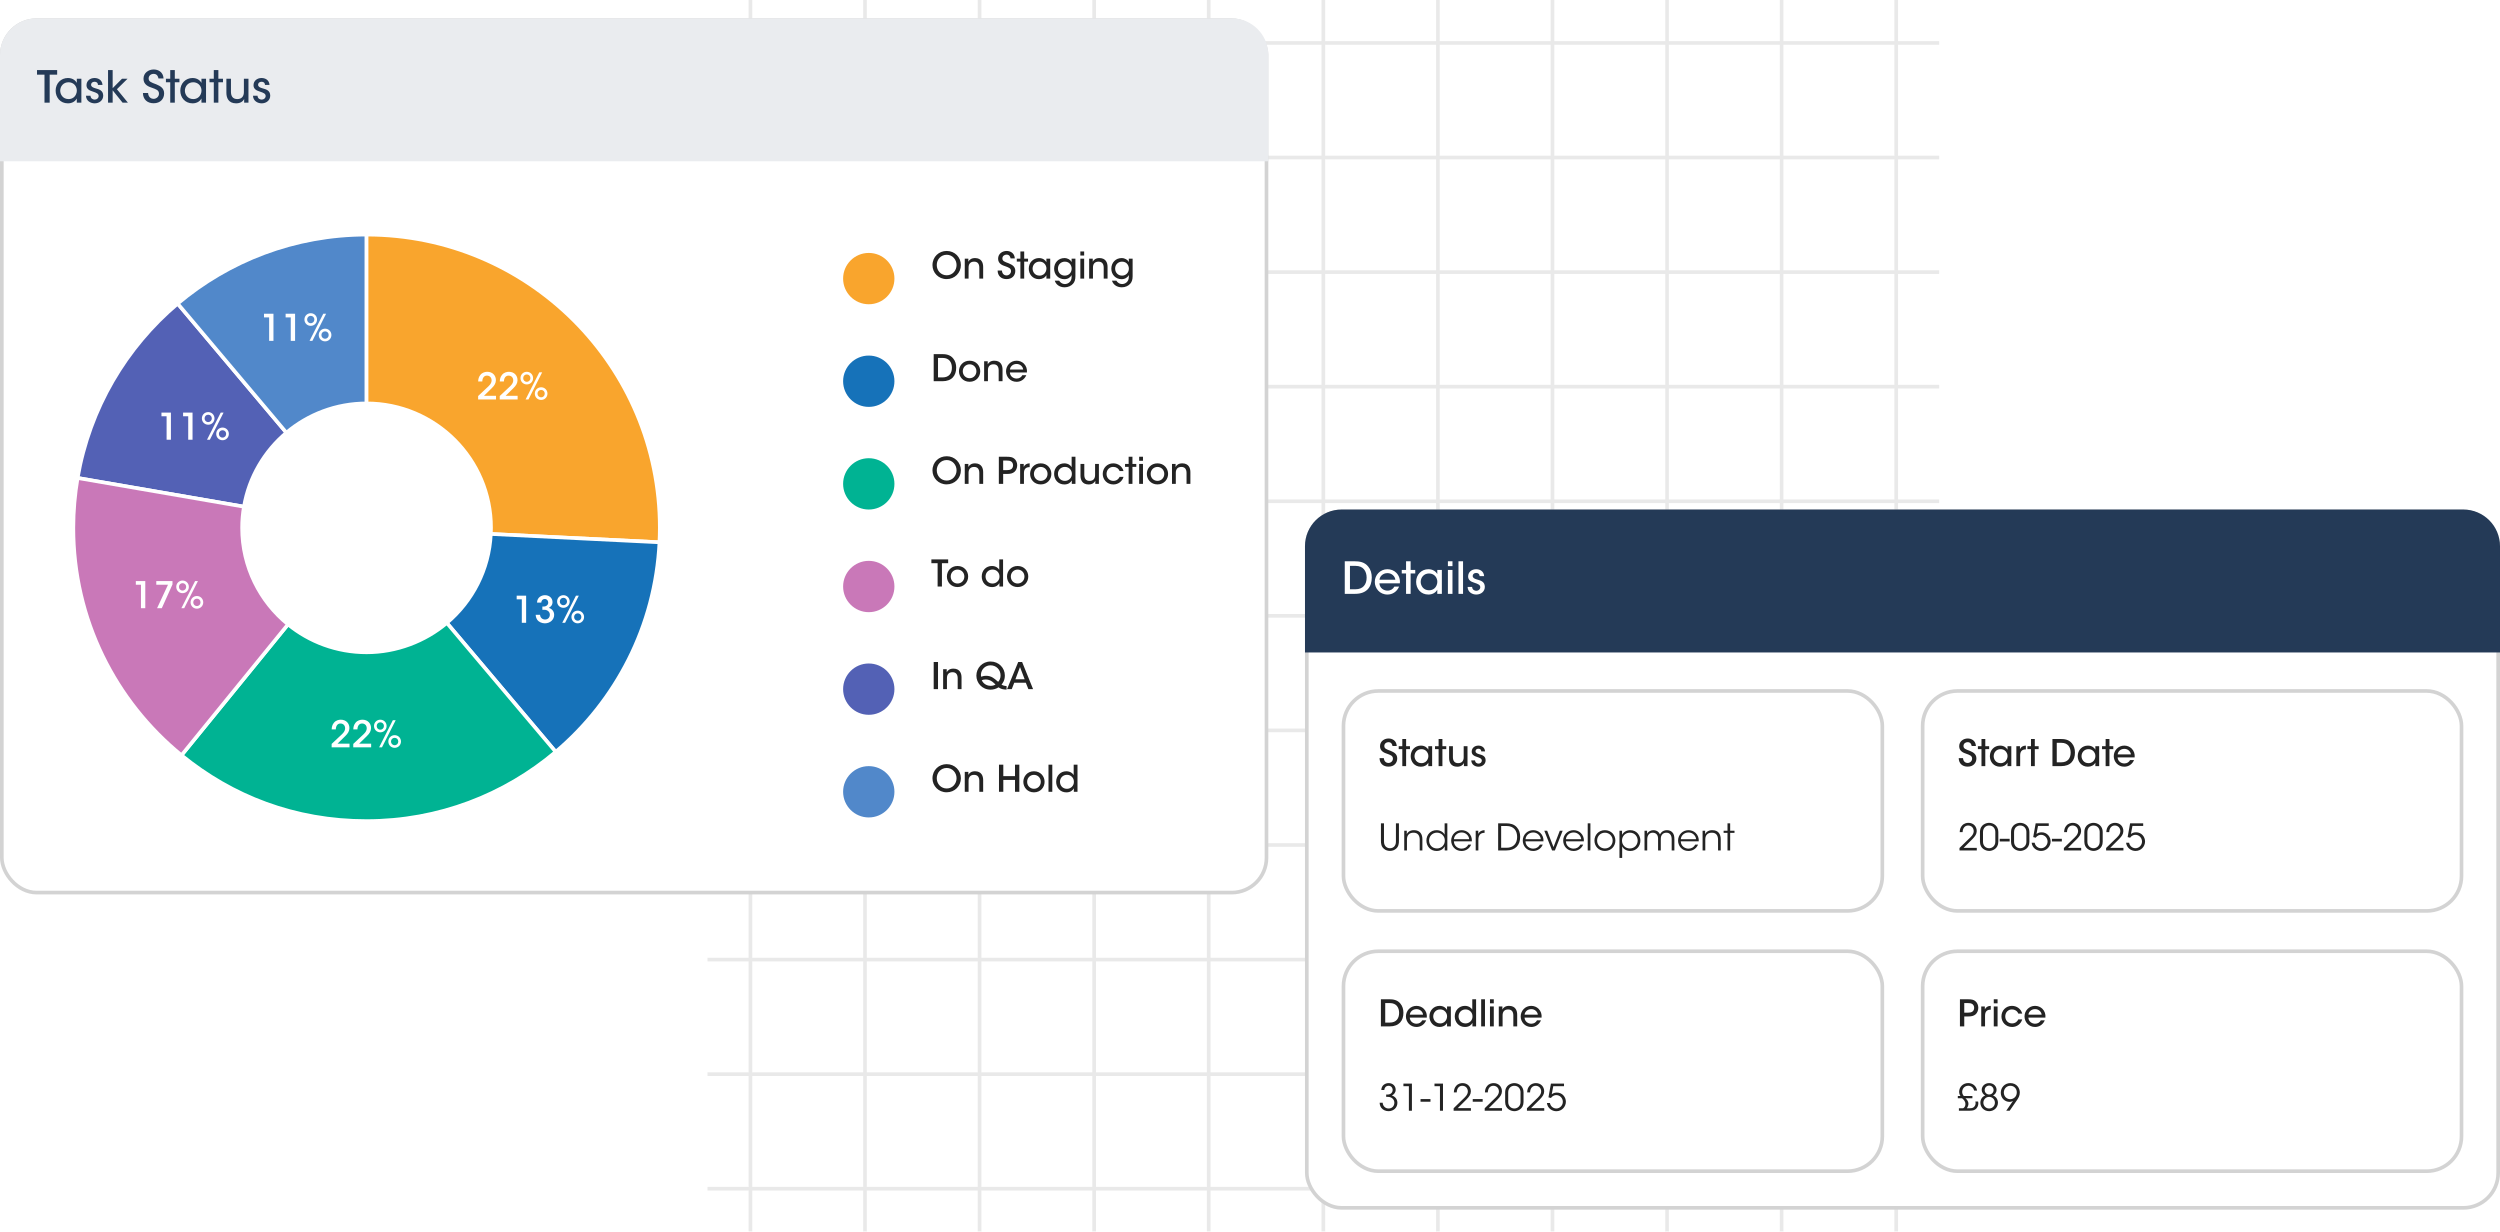 <svg width="682" height="336" viewBox="0 0 682 336" fill="none" xmlns="http://www.w3.org/2000/svg">
<g opacity="0.1">
<path d="M204.719 0V336" stroke="#232323" stroke-miterlimit="10"/>
<path d="M235.973 0V336" stroke="#232323" stroke-miterlimit="10"/>
<path d="M267.227 0V336" stroke="#232323" stroke-miterlimit="10"/>
<path d="M298.484 0V336" stroke="#232323" stroke-miterlimit="10"/>
<path d="M329.742 0V336" stroke="#232323" stroke-miterlimit="10"/>
<path d="M361 0V336" stroke="#232323" stroke-miterlimit="10"/>
<path d="M392.258 0V336" stroke="#232323" stroke-miterlimit="10"/>
<path d="M423.516 0V336" stroke="#232323" stroke-miterlimit="10"/>
<path d="M454.773 0V336" stroke="#232323" stroke-miterlimit="10"/>
<path d="M486.027 0V336" stroke="#232323" stroke-miterlimit="10"/>
<path d="M517.285 0V336" stroke="#232323" stroke-miterlimit="10"/>
<path d="M529 11.718H193" stroke="#232323" stroke-miterlimit="10"/>
<path d="M529 42.974H193" stroke="#232323" stroke-miterlimit="10"/>
<path d="M529 74.231H193" stroke="#232323" stroke-miterlimit="10"/>
<path d="M529 105.487H193" stroke="#232323" stroke-miterlimit="10"/>
<path d="M529 136.744H193" stroke="#232323" stroke-miterlimit="10"/>
<path d="M529 168H193" stroke="#232323" stroke-miterlimit="10"/>
<path d="M529 199.256H193" stroke="#232323" stroke-miterlimit="10"/>
<path d="M529 230.513H193" stroke="#232323" stroke-miterlimit="10"/>
<path d="M529 261.772H193" stroke="#232323" stroke-miterlimit="10"/>
<path d="M529 293.028H193" stroke="#232323" stroke-miterlimit="10"/>
<path d="M529 324.285H193" stroke="#232323" stroke-miterlimit="10"/>
</g>
<rect x="0.5" y="5.5" width="345" height="238" rx="9.5" fill="white" stroke="#D3D3D3"/>
<g style="mix-blend-mode:multiply">
<path d="M0 15C0 9.477 4.477 5 10 5H336C341.523 5 346 9.477 346 15V44H0V15Z" fill="#EAECEF"/>
</g>
<path d="M12.136 28V20.368H10.096V19.12H15.592V20.368H13.552V28H12.136ZM22.198 21.472V28H20.95V26.86C20.494 27.736 19.558 28.192 18.526 28.192C16.426 28.192 15.178 26.56 15.178 24.736C15.178 22.744 16.63 21.28 18.526 21.28C19.822 21.28 20.65 22 20.95 22.624V21.472H22.198ZM16.426 24.748V24.76C16.438 25.732 17.122 27.028 18.706 27.028C19.702 27.028 20.41 26.476 20.734 25.732C20.878 25.432 20.95 25.096 20.962 24.76C20.974 24.424 20.914 24.088 20.77 23.788C20.458 23.032 19.726 22.444 18.682 22.444C17.314 22.444 16.426 23.524 16.426 24.748ZM27.963 23.176H26.727C26.727 22.672 26.415 22.288 25.779 22.3C25.167 22.3 24.831 22.708 24.843 23.14C24.867 23.656 25.335 23.896 26.031 24.088C27.027 24.364 28.119 24.652 28.155 26.056C28.179 27.328 27.123 28.192 25.827 28.192C24.795 28.192 23.511 27.604 23.451 26.116H24.687C24.735 26.908 25.371 27.172 25.839 27.172C26.439 27.172 26.907 26.752 26.907 26.2C26.895 25.552 26.403 25.336 25.239 24.952C24.327 24.676 23.607 24.244 23.595 23.26C23.595 22.024 24.603 21.28 25.791 21.28C26.691 21.28 27.867 21.724 27.963 23.176ZM29.473 28V19.12H30.733V24.052L33.289 21.472H34.801L31.897 24.34L34.885 28H33.433L30.733 24.64V28H29.473ZM38.99 25.372H40.394C40.49 26.704 41.426 26.968 41.894 26.968C42.686 26.968 43.37 26.344 43.37 25.552C43.37 24.568 42.53 24.34 41.39 23.92C40.694 23.692 39.146 23.176 39.146 21.508C39.134 19.852 40.55 18.952 41.942 18.952C43.082 18.952 44.51 19.576 44.618 21.4H43.226C43.13 20.92 42.914 20.152 41.894 20.152C41.174 20.152 40.55 20.644 40.55 21.4C40.55 22.264 41.21 22.48 42.638 23.008C43.742 23.476 44.774 24.04 44.774 25.48C44.774 26.92 43.802 28.168 41.906 28.168C40.142 28.168 39.014 27.088 38.99 25.372ZM46.44 28V22.444H45.264V21.472H46.44V19.12H47.688V21.472H48.948V22.444H47.688V28H46.44ZM56.206 21.472V28H54.958V26.86C54.502 27.736 53.566 28.192 52.534 28.192C50.434 28.192 49.186 26.56 49.186 24.736C49.186 22.744 50.638 21.28 52.534 21.28C53.83 21.28 54.658 22 54.958 22.624V21.472H56.206ZM50.434 24.748V24.76C50.446 25.732 51.13 27.028 52.714 27.028C53.71 27.028 54.418 26.476 54.742 25.732C54.886 25.432 54.958 25.096 54.97 24.76C54.982 24.424 54.922 24.088 54.778 23.788C54.466 23.032 53.734 22.444 52.69 22.444C51.322 22.444 50.434 23.524 50.434 24.748ZM58.323 28V22.444H57.147V21.472H58.323V19.12H59.571V21.472H60.831V22.444H59.571V28H58.323ZM67.781 21.472V28H66.605V26.992C66.293 27.664 65.561 28.204 64.397 28.192C62.297 28.18 61.757 26.656 61.757 25.3V21.472H63.005V25.012C63.005 26.188 63.461 27.028 64.745 27.028C65.969 27.016 66.533 26.236 66.533 25.12V21.472H67.781ZM73.526 23.176H72.29C72.29 22.672 71.978 22.288 71.342 22.3C70.73 22.3 70.394 22.708 70.406 23.14C70.43 23.656 70.898 23.896 71.594 24.088C72.59 24.364 73.682 24.652 73.718 26.056C73.742 27.328 72.686 28.192 71.39 28.192C70.358 28.192 69.074 27.604 69.014 26.116H70.25C70.298 26.908 70.934 27.172 71.402 27.172C72.002 27.172 72.47 26.752 72.47 26.2C72.458 25.552 71.966 25.336 70.802 24.952C69.89 24.676 69.17 24.244 69.158 23.26C69.158 22.024 70.166 21.28 71.354 21.28C72.254 21.28 73.43 21.724 73.526 23.176Z" fill="#243A57"/>
<path d="M78.135 118.036C72.151 123.091 67.935 130.174 66.556 138.226L21.172 130.394C24.429 111.413 34.359 94.719 48.475 82.821L78.135 118.036Z" fill="#5361B5" stroke="white" stroke-miterlimit="10"/>
<path d="M100.001 64V110.054C91.669 110.054 84.037 113.061 78.133 118.036L48.473 82.821C62.399 71.083 80.361 64 100.001 64Z" fill="#5188CA" stroke="white" stroke-miterlimit="10"/>
<path d="M180 144C180 145.319 179.96 146.627 179.9 147.936L133.896 145.668C133.926 145.119 133.946 144.559 133.946 144C133.946 125.249 118.741 110.054 100 110.054V64C144.176 64 180 99.814 180 144Z" fill="#F9A52D" stroke="white" stroke-miterlimit="10"/>
<path d="M179.9 147.936C178.782 170.853 168.022 191.223 151.599 205.109L121.898 169.934C128.861 164.04 133.427 155.399 133.896 145.668L179.9 147.936Z" fill="#1672B9" stroke="white" stroke-miterlimit="10"/>
<path d="M151.596 205.109C137.67 216.887 119.668 224 99.997 224C80.327 224 63.274 217.267 49.508 206.038L78.569 170.324C84.413 175.089 91.865 177.946 99.997 177.946C108.129 177.946 115.981 174.929 121.895 169.934L151.596 205.109Z" fill="#00B393" stroke="white" stroke-miterlimit="10"/>
<path d="M78.571 170.324L49.511 206.038C31.498 191.373 20 169.035 20 144C20 139.355 20.42 134.819 21.169 130.394L66.553 138.226C66.224 140.104 66.054 142.032 66.054 144C66.054 154.619 70.929 164.1 78.571 170.324Z" fill="#C978B8" stroke="white" stroke-miterlimit="10"/>
<path d="M130.431 108.966V108.036C131.201 107.316 131.961 106.596 132.721 105.886C133.431 105.236 134.081 104.676 134.111 103.796C134.111 102.956 133.561 102.466 132.831 102.466C132.041 102.466 131.591 103.126 131.571 104.066H130.441C130.461 103.416 130.611 102.816 131.021 102.306C131.551 101.586 132.411 101.426 132.931 101.426C134.401 101.426 135.291 102.466 135.281 103.716C135.261 104.536 134.931 105.136 134.121 105.926C133.431 106.606 132.741 107.286 132.041 107.966H135.311V108.966H130.431ZM136.329 108.966V108.036C137.099 107.316 137.859 106.596 138.619 105.886C139.329 105.236 139.979 104.676 140.009 103.796C140.009 102.956 139.459 102.466 138.729 102.466C137.939 102.466 137.489 103.126 137.469 104.066H136.339C136.359 103.416 136.509 102.816 136.919 102.306C137.449 101.586 138.309 101.426 138.829 101.426C140.299 101.426 141.189 102.466 141.179 103.716C141.159 104.536 140.829 105.136 140.019 105.926C139.329 106.606 138.639 107.286 137.939 107.966H141.209V108.966H136.329ZM141.988 103.156V103.146C141.988 102.186 142.738 101.426 143.708 101.426C144.678 101.426 145.428 102.186 145.428 103.156C145.428 104.126 144.678 104.876 143.708 104.876C142.748 104.876 141.988 104.126 141.988 103.156ZM142.728 103.156V103.166C142.728 103.716 143.138 104.156 143.708 104.156C144.268 104.156 144.698 103.726 144.698 103.146C144.698 102.576 144.278 102.146 143.708 102.146C143.138 102.146 142.728 102.576 142.728 103.156ZM145.898 107.376V107.366C145.898 106.406 146.648 105.646 147.628 105.646C148.588 105.646 149.348 106.406 149.348 107.376C149.348 108.356 148.578 109.106 147.628 109.106C146.658 109.106 145.898 108.366 145.898 107.376ZM146.628 107.376V107.386C146.628 107.946 147.048 108.386 147.628 108.386C148.188 108.386 148.608 107.956 148.608 107.376C148.608 106.796 148.188 106.376 147.628 106.376C147.048 106.376 146.628 106.806 146.628 107.376ZM147.908 101.566L144.168 108.966H143.388L147.128 101.566H147.908Z" fill="white"/>
<path d="M90.47 203.871V202.941C91.24 202.221 92 201.501 92.76 200.791C93.47 200.141 94.12 199.581 94.15 198.701C94.15 197.861 93.6 197.371 92.87 197.371C92.08 197.371 91.63 198.031 91.61 198.971H90.48C90.5 198.321 90.65 197.721 91.06 197.211C91.59 196.491 92.45 196.331 92.97 196.331C94.44 196.331 95.33 197.371 95.32 198.621C95.3 199.441 94.97 200.041 94.16 200.831C93.47 201.511 92.78 202.191 92.08 202.871H95.35V203.871H90.47ZM96.368 203.871V202.941C97.138 202.221 97.898 201.501 98.658 200.791C99.368 200.141 100.018 199.581 100.048 198.701C100.048 197.861 99.498 197.371 98.768 197.371C97.978 197.371 97.528 198.031 97.508 198.971H96.378C96.398 198.321 96.548 197.721 96.958 197.211C97.488 196.491 98.348 196.331 98.868 196.331C100.338 196.331 101.228 197.371 101.218 198.621C101.198 199.441 100.868 200.041 100.058 200.831C99.368 201.511 98.678 202.191 97.978 202.871H101.248V203.871H96.368ZM102.027 198.061V198.051C102.027 197.091 102.777 196.331 103.747 196.331C104.717 196.331 105.467 197.091 105.467 198.061C105.467 199.031 104.717 199.781 103.747 199.781C102.787 199.781 102.027 199.031 102.027 198.061ZM102.767 198.061V198.071C102.767 198.621 103.177 199.061 103.747 199.061C104.307 199.061 104.737 198.631 104.737 198.051C104.737 197.481 104.317 197.051 103.747 197.051C103.177 197.051 102.767 197.481 102.767 198.061ZM105.937 202.281V202.271C105.937 201.311 106.687 200.551 107.667 200.551C108.627 200.551 109.387 201.311 109.387 202.281C109.387 203.261 108.617 204.011 107.667 204.011C106.697 204.011 105.937 203.271 105.937 202.281ZM106.667 202.281V202.291C106.667 202.851 107.087 203.291 107.667 203.291C108.227 203.291 108.647 202.861 108.647 202.281C108.647 201.701 108.227 201.281 107.667 201.281C107.087 201.281 106.667 201.711 106.667 202.281ZM107.947 196.471L104.207 203.871H103.427L107.167 196.471H107.947Z" fill="white"/>
<path d="M38.454 165.909V159.509H37.054V158.509H39.634V165.909H38.454ZM42.633 158.509H47.053V159.429L44.143 165.909H42.853L45.833 159.509H42.633V158.509ZM48.081 160.099V160.089C48.081 159.129 48.831 158.369 49.801 158.369C50.771 158.369 51.521 159.129 51.521 160.099C51.521 161.069 50.771 161.819 49.801 161.819C48.841 161.819 48.081 161.069 48.081 160.099ZM48.821 160.099V160.109C48.821 160.659 49.231 161.099 49.801 161.099C50.361 161.099 50.791 160.669 50.791 160.089C50.791 159.519 50.371 159.089 49.801 159.089C49.231 159.089 48.821 159.519 48.821 160.099ZM51.991 164.319V164.309C51.991 163.349 52.741 162.589 53.721 162.589C54.681 162.589 55.441 163.349 55.441 164.319C55.441 165.299 54.671 166.049 53.721 166.049C52.751 166.049 51.991 165.309 51.991 164.319ZM52.721 164.319V164.329C52.721 164.889 53.141 165.329 53.721 165.329C54.281 165.329 54.701 164.899 54.701 164.319C54.701 163.739 54.281 163.319 53.721 163.319C53.141 163.319 52.721 163.749 52.721 164.319ZM54.001 158.509L50.261 165.909H49.481L53.221 158.509H54.001Z" fill="white"/>
<path d="M45.447 119.955V113.555H44.047V112.555H46.627V119.955H45.447ZM51.345 119.955V113.555H49.945V112.555H52.525V119.955H51.345ZM55.073 114.145V114.135C55.073 113.175 55.823 112.415 56.793 112.415C57.763 112.415 58.513 113.175 58.513 114.145C58.513 115.115 57.763 115.865 56.793 115.865C55.833 115.865 55.073 115.115 55.073 114.145ZM55.813 114.145V114.155C55.813 114.705 56.223 115.145 56.793 115.145C57.353 115.145 57.783 114.715 57.783 114.135C57.783 113.565 57.363 113.135 56.793 113.135C56.223 113.135 55.813 113.565 55.813 114.145ZM58.983 118.365V118.355C58.983 117.395 59.733 116.635 60.713 116.635C61.673 116.635 62.433 117.395 62.433 118.365C62.433 119.345 61.663 120.095 60.713 120.095C59.743 120.095 58.983 119.355 58.983 118.365ZM59.713 118.365V118.375C59.713 118.935 60.133 119.375 60.713 119.375C61.273 119.375 61.693 118.945 61.693 118.365C61.693 117.785 61.273 117.365 60.713 117.365C60.133 117.365 59.713 117.795 59.713 118.365ZM60.993 112.555L57.253 119.955H56.473L60.213 112.555H60.993Z" fill="white"/>
<path d="M73.419 92.982V86.582H72.019V85.582H74.599V92.982H73.419ZM79.318 92.982V86.582H77.918V85.582H80.498V92.982H79.318ZM83.046 87.172V87.162C83.046 86.202 83.796 85.442 84.766 85.442C85.736 85.442 86.486 86.202 86.486 87.172C86.486 88.142 85.736 88.892 84.766 88.892C83.806 88.892 83.046 88.142 83.046 87.172ZM83.786 87.172V87.182C83.786 87.732 84.196 88.172 84.766 88.172C85.326 88.172 85.756 87.742 85.756 87.162C85.756 86.592 85.336 86.162 84.766 86.162C84.196 86.162 83.786 86.592 83.786 87.172ZM86.956 91.392V91.382C86.956 90.422 87.706 89.662 88.686 89.662C89.646 89.662 90.406 90.422 90.406 91.392C90.406 92.372 89.636 93.122 88.686 93.122C87.716 93.122 86.956 92.382 86.956 91.392ZM87.686 91.392V91.402C87.686 91.962 88.106 92.402 88.686 92.402C89.246 92.402 89.666 91.972 89.666 91.392C89.666 90.812 89.246 90.392 88.686 90.392C88.106 90.392 87.686 90.822 87.686 91.392ZM88.966 85.582L85.226 92.982H84.446L88.186 85.582H88.966Z" fill="white"/>
<path d="M142.349 169.905V163.505H140.949V162.505H143.529V169.905H142.349ZM147.657 164.395H146.497C146.547 162.905 147.757 162.365 148.677 162.365C149.867 162.365 150.727 163.175 150.727 164.255C150.727 165.095 150.197 165.565 149.727 165.815C151.057 166.275 151.177 167.345 151.177 167.725C151.177 169.055 150.067 170.045 148.647 170.045C147.877 170.045 147.037 169.725 146.577 169.095C146.267 168.655 146.147 168.135 146.137 167.725H147.327C147.367 168.445 147.907 168.995 148.677 169.005C149.517 169.005 149.997 168.405 149.997 167.665C149.997 166.905 149.337 166.355 148.507 166.355H147.957V165.465H148.307C149.077 165.465 149.557 164.955 149.557 164.415C149.557 163.855 149.207 163.405 148.637 163.405C147.937 163.405 147.687 163.955 147.657 164.395ZM151.976 164.095V164.085C151.976 163.125 152.726 162.365 153.696 162.365C154.666 162.365 155.416 163.125 155.416 164.095C155.416 165.065 154.666 165.815 153.696 165.815C152.736 165.815 151.976 165.065 151.976 164.095ZM152.716 164.095V164.105C152.716 164.655 153.126 165.095 153.696 165.095C154.256 165.095 154.686 164.665 154.686 164.085C154.686 163.515 154.266 163.085 153.696 163.085C153.126 163.085 152.716 163.515 152.716 164.095ZM155.886 168.315V168.305C155.886 167.345 156.636 166.585 157.616 166.585C158.576 166.585 159.336 167.345 159.336 168.315C159.336 169.295 158.566 170.045 157.616 170.045C156.646 170.045 155.886 169.305 155.886 168.315ZM156.616 168.315V168.325C156.616 168.885 157.036 169.325 157.616 169.325C158.176 169.325 158.596 168.895 158.596 168.315C158.596 167.735 158.176 167.315 157.616 167.315C157.036 167.315 156.616 167.745 156.616 168.315ZM157.896 162.505L154.156 169.905H153.376L157.116 162.505H157.896Z" fill="white"/>
<path d="M254.38 72.35V72.34C254.38 70.01 256.17 68.46 258.25 68.46C260.46 68.46 262.13 70.17 262.13 72.3C262.13 74.43 260.46 76.14 258.24 76.14C256.01 76.14 254.38 74.39 254.38 72.35ZM255.55 72.29V72.3C255.55 73.84 256.69 75.1 258.27 75.1C259.88 75.1 260.95 73.75 260.95 72.31C260.95 70.86 259.88 69.5 258.26 69.5C256.65 69.5 255.55 70.8 255.55 72.29ZM263.186 76V70.56H264.166V71.4C264.426 70.84 265.036 70.39 266.006 70.4C267.746 70.42 268.206 71.68 268.206 72.81V76H267.156V73.05C267.156 72.07 266.776 71.37 265.716 71.38C264.696 71.39 264.226 72.03 264.226 72.97V76H263.186ZM272.153 73.81H273.323C273.403 74.92 274.183 75.14 274.573 75.14C275.233 75.14 275.803 74.62 275.803 73.96C275.803 73.14 275.103 72.95 274.153 72.6C273.573 72.41 272.283 71.98 272.283 70.59C272.273 69.21 273.453 68.46 274.613 68.46C275.563 68.46 276.753 68.98 276.843 70.5H275.683C275.603 70.1 275.423 69.46 274.573 69.46C273.973 69.46 273.453 69.87 273.453 70.5C273.453 71.22 274.003 71.4 275.193 71.84C276.113 72.23 276.973 72.7 276.973 73.9C276.973 75.1 276.163 76.14 274.583 76.14C273.113 76.14 272.173 75.24 272.153 73.81ZM278.361 76V71.37H277.381V70.56H278.361V68.6H279.401V70.56H280.451V71.37H279.401V76H278.361ZM286.499 70.56V76H285.459V75.05C285.079 75.78 284.299 76.16 283.439 76.16C281.689 76.16 280.649 74.8 280.649 73.28C280.649 71.62 281.859 70.4 283.439 70.4C284.519 70.4 285.209 71 285.459 71.52V70.56H286.499ZM281.689 73.29V73.3C281.699 74.11 282.269 75.19 283.589 75.19C284.419 75.19 285.009 74.73 285.279 74.11C285.399 73.86 285.459 73.58 285.469 73.3C285.479 73.02 285.429 72.74 285.309 72.49C285.049 71.86 284.439 71.37 283.569 71.37C282.429 71.37 281.689 72.27 281.689 73.29ZM293.373 70.56V75.37C293.373 76.32 293.133 76.93 292.733 77.39C292.233 77.97 291.383 78.38 290.443 78.38C288.903 78.38 288.003 77.48 287.743 76.57H288.943C289.063 76.81 289.273 77.03 289.543 77.2C289.873 77.42 290.243 77.49 290.483 77.49C291.393 77.49 292.333 76.82 292.333 75.6V75.04C292.013 75.65 291.353 76.16 290.373 76.16C288.743 76.16 287.563 74.92 287.563 73.3C287.563 71.6 288.793 70.4 290.373 70.4C291.283 70.4 292.033 70.88 292.333 71.48V70.56H293.373ZM288.603 73.27V73.28C288.603 74.3 289.333 75.19 290.483 75.19C291.033 75.19 291.493 74.98 291.823 74.64C292.143 74.31 292.343 73.84 292.353 73.31C292.353 72.88 292.213 72.39 291.913 72.02C291.613 71.64 291.143 71.38 290.483 71.38C289.453 71.38 288.603 72.15 288.603 73.27ZM294.719 69.7V68.6H295.759V69.7H294.719ZM294.719 76V70.56H295.759V76H294.719ZM297.121 76V70.56H298.101V71.4C298.361 70.84 298.971 70.39 299.941 70.4C301.681 70.42 302.141 71.68 302.141 72.81V76H301.091V73.05C301.091 72.07 300.711 71.37 299.651 71.38C298.631 71.39 298.161 72.03 298.161 72.97V76H297.121ZM308.979 70.56V75.37C308.979 76.32 308.739 76.93 308.339 77.39C307.839 77.97 306.989 78.38 306.049 78.38C304.509 78.38 303.609 77.48 303.349 76.57H304.549C304.669 76.81 304.879 77.03 305.149 77.2C305.479 77.42 305.849 77.49 306.089 77.49C306.999 77.49 307.939 76.82 307.939 75.6V75.04C307.619 75.65 306.959 76.16 305.979 76.16C304.349 76.16 303.169 74.92 303.169 73.3C303.169 71.6 304.399 70.4 305.979 70.4C306.889 70.4 307.639 70.88 307.939 71.48V70.56H308.979ZM304.209 73.27V73.28C304.209 74.3 304.939 75.19 306.089 75.19C306.639 75.19 307.099 74.98 307.429 74.64C307.749 74.31 307.949 73.84 307.959 73.31C307.959 72.88 307.819 72.39 307.519 72.02C307.219 71.64 306.749 71.38 306.089 71.38C305.059 71.38 304.209 72.15 304.209 73.27Z" fill="#232323"/>
<g filter="url(#filter0_d_1559_5427)">
<circle cx="237" cy="72" r="7" fill="#F9A52D"/>
</g>
<path d="M254.71 104V96.6H257C257.99 96.6 259.22 96.75 260.04 97.8C260.6 98.47 260.85 99.32 260.85 100.29C260.85 102.45 259.68 104 257.08 104H254.71ZM255.89 97.64V102.96H257.14C258.88 102.96 259.68 101.85 259.68 100.31C259.68 99.6 259.49 98.92 259.08 98.42C258.69 97.97 258.1 97.64 257.15 97.64H255.89ZM261.606 101.28V101.27C261.606 99.82 262.676 98.4 264.506 98.4C266.336 98.4 267.406 99.82 267.406 101.28C267.406 102.74 266.336 104.15 264.506 104.15C262.676 104.15 261.606 102.74 261.606 101.28ZM262.646 101.28V101.29C262.646 102.37 263.466 103.18 264.506 103.18C265.546 103.18 266.366 102.37 266.366 101.28C266.366 100.19 265.546 99.38 264.506 99.38C263.466 99.38 262.646 100.19 262.646 101.28ZM268.469 104V98.56H269.449V99.4C269.709 98.84 270.319 98.39 271.289 98.4C273.029 98.42 273.489 99.68 273.489 100.81V104H272.439V101.05C272.439 100.07 272.059 99.37 270.999 99.38C269.979 99.39 269.509 100.03 269.509 100.97V104H268.469ZM280.146 101.61H275.496C275.546 102.71 276.506 103.27 277.326 103.27C278.056 103.27 278.596 102.92 278.896 102.35H279.976C279.716 102.95 279.336 103.4 278.876 103.7C278.416 104.01 277.876 104.16 277.326 104.16C275.546 104.16 274.446 102.73 274.446 101.29C274.446 99.73 275.666 98.4 277.316 98.4C278.096 98.4 278.806 98.69 279.326 99.2C279.966 99.85 280.236 100.7 280.146 101.61ZM275.516 100.8H279.116C279.066 100.08 278.346 99.27 277.316 99.29C276.256 99.29 275.566 100.06 275.516 100.8Z" fill="#232323"/>
<g filter="url(#filter1_d_1559_5427)">
<circle cx="237" cy="100" r="7" fill="#1672B9"/>
</g>
<path d="M254.38 128.35V128.34C254.38 126.01 256.17 124.46 258.25 124.46C260.46 124.46 262.13 126.17 262.13 128.3C262.13 130.43 260.46 132.14 258.24 132.14C256.01 132.14 254.38 130.39 254.38 128.35ZM255.55 128.29V128.3C255.55 129.84 256.69 131.1 258.27 131.1C259.88 131.1 260.95 129.75 260.95 128.31C260.95 126.86 259.88 125.5 258.26 125.5C256.65 125.5 255.55 126.8 255.55 128.29ZM263.186 132V126.56H264.166V127.4C264.426 126.84 265.036 126.39 266.006 126.4C267.746 126.42 268.206 127.68 268.206 128.81V132H267.156V129.05C267.156 128.07 266.776 127.37 265.716 127.38C264.696 127.39 264.226 128.03 264.226 128.97V132H263.186ZM272.483 124.6H274.593C275.743 124.6 276.233 124.75 276.673 125.1C277.193 125.5 277.493 126.21 277.493 126.92C277.493 127.63 277.183 128.37 276.723 128.74C276.223 129.13 275.723 129.29 274.703 129.29H273.663V132H272.483V124.6ZM273.663 125.64V128.25H274.683C275.153 128.25 275.513 128.2 275.833 128C276.133 127.83 276.363 127.44 276.363 126.94C276.363 126.44 276.133 126.06 275.823 125.88C275.493 125.68 275.133 125.64 274.643 125.64H273.663ZM278.293 132V126.56H279.273V127.36C279.583 126.72 280.153 126.41 280.893 126.4V127.44H280.823C279.843 127.44 279.333 127.98 279.333 129.06V132H278.293ZM281.011 129.28V129.27C281.011 127.82 282.081 126.4 283.911 126.4C285.741 126.4 286.811 127.82 286.811 129.28C286.811 130.74 285.741 132.15 283.911 132.15C282.081 132.15 281.011 130.74 281.011 129.28ZM282.051 129.28V129.29C282.051 130.37 282.871 131.18 283.911 131.18C284.951 131.18 285.771 130.37 285.771 129.28C285.771 128.19 284.951 127.38 283.911 127.38C282.871 127.38 282.051 128.19 282.051 129.28ZM293.383 124.6V132H292.383V131.05C292.083 131.61 291.473 132.16 290.353 132.16C288.643 132.16 287.563 130.84 287.563 129.27C287.563 127.58 288.783 126.4 290.333 126.4C291.443 126.4 292.123 127.02 292.343 127.45V126.49V124.6H293.383ZM288.603 129.27V129.28C288.613 130.28 289.313 131.19 290.513 131.19C291.043 131.19 291.533 130.97 291.873 130.62C292.223 130.27 292.423 129.79 292.403 129.25C292.403 128.71 292.193 128.24 291.853 127.91C291.513 127.57 291.043 127.37 290.513 127.37C289.363 127.37 288.603 128.25 288.603 129.27ZM299.778 126.56V132H298.798V131.16C298.538 131.72 297.928 132.17 296.958 132.16C295.208 132.15 294.758 130.88 294.758 129.75V126.56H295.798V129.51C295.798 130.49 296.178 131.19 297.248 131.19C298.268 131.18 298.738 130.53 298.738 129.6V126.56H299.778ZM305.425 130.09H306.495C306.165 131.27 305.095 132.16 303.735 132.16C301.955 132.16 300.825 130.79 300.825 129.28C300.825 127.67 302.055 126.4 303.685 126.4C304.985 126.4 306.155 127.2 306.495 128.51H305.425C305.145 127.78 304.465 127.37 303.725 127.37C303.175 127.36 302.775 127.54 302.395 127.9C302.075 128.22 301.865 128.73 301.865 129.28C301.865 130.4 302.685 131.19 303.725 131.19C304.635 131.18 305.205 130.63 305.425 130.09ZM307.892 132V127.37H306.912V126.56H307.892V124.6H308.932V126.56H309.982V127.37H308.932V132H307.892ZM310.764 125.7V124.6H311.804V125.7H310.764ZM310.764 132V126.56H311.804V132H310.764ZM312.856 129.28V129.27C312.856 127.82 313.926 126.4 315.756 126.4C317.586 126.4 318.656 127.82 318.656 129.28C318.656 130.74 317.586 132.15 315.756 132.15C313.926 132.15 312.856 130.74 312.856 129.28ZM313.896 129.28V129.29C313.896 130.37 314.716 131.18 315.756 131.18C316.796 131.18 317.616 130.37 317.616 129.28C317.616 128.19 316.796 127.38 315.756 127.38C314.716 127.38 313.896 128.19 313.896 129.28ZM319.719 132V126.56H320.699V127.4C320.959 126.84 321.569 126.39 322.539 126.4C324.279 126.42 324.739 127.68 324.739 128.81V132H323.689V129.05C323.689 128.07 323.309 127.37 322.249 127.38C321.229 127.39 320.759 128.03 320.759 128.97V132H319.719Z" fill="#232323"/>
<g filter="url(#filter2_d_1559_5427)">
<circle cx="237" cy="128" r="7" fill="#00B393"/>
</g>
<path d="M255.78 160V153.64H254.08V152.6H258.66V153.64H256.96V160H255.78ZM258.315 157.28V157.27C258.315 155.82 259.385 154.4 261.215 154.4C263.045 154.4 264.115 155.82 264.115 157.28C264.115 158.74 263.045 160.15 261.215 160.15C259.385 160.15 258.315 158.74 258.315 157.28ZM259.355 157.28V157.29C259.355 158.37 260.175 159.18 261.215 159.18C262.255 159.18 263.075 158.37 263.075 157.28C263.075 156.19 262.255 155.38 261.215 155.38C260.175 155.38 259.355 156.19 259.355 157.28ZM273.637 152.6V160H272.637V159.05C272.337 159.61 271.727 160.16 270.607 160.16C268.897 160.16 267.817 158.84 267.817 157.27C267.817 155.58 269.037 154.4 270.587 154.4C271.697 154.4 272.377 155.02 272.597 155.45V154.49V152.6H273.637ZM268.857 157.27V157.28C268.867 158.28 269.567 159.19 270.767 159.19C271.297 159.19 271.787 158.97 272.127 158.62C272.477 158.27 272.677 157.79 272.657 157.25C272.657 156.71 272.447 156.24 272.107 155.91C271.767 155.57 271.297 155.37 270.767 155.37C269.617 155.37 268.857 156.25 268.857 157.27ZM274.712 157.28V157.27C274.712 155.82 275.782 154.4 277.612 154.4C279.442 154.4 280.512 155.82 280.512 157.28C280.512 158.74 279.442 160.15 277.612 160.15C275.782 160.15 274.712 158.74 274.712 157.28ZM275.752 157.28V157.29C275.752 158.37 276.572 159.18 277.612 159.18C278.652 159.18 279.472 158.37 279.472 157.28C279.472 156.19 278.652 155.38 277.612 155.38C276.572 155.38 275.752 156.19 275.752 157.28Z" fill="#232323"/>
<g filter="url(#filter3_d_1559_5427)">
<circle cx="237" cy="156" r="7" fill="#C978B8"/>
</g>
<path d="M254.71 188V180.6H255.89V188H254.71ZM257.287 188V182.56H258.267V183.4C258.527 182.84 259.137 182.39 260.107 182.4C261.847 182.42 262.307 183.68 262.307 184.81V188H261.257V185.05C261.257 184.07 260.877 183.37 259.817 183.38C258.797 183.39 258.327 184.03 258.327 184.97V188H257.287ZM274.594 187.16V188.13C274.404 188.12 274.224 188.11 274.034 188.09C273.174 188.02 272.744 187.73 272.424 187.49C271.784 187.9 271.014 188.14 270.254 188.14C267.874 188.14 266.354 186.27 266.354 184.32C266.354 182.26 267.954 180.46 270.224 180.46C272.494 180.46 274.124 182.23 274.124 184.27C274.124 185.67 273.504 186.41 273.214 186.75C273.594 187.01 273.964 187.11 274.594 187.16ZM270.234 181.5H270.224C268.864 181.5 267.764 182.47 267.604 183.89C267.584 184.22 267.614 184.44 267.654 184.61C267.954 184.51 268.404 184.36 269.024 184.36C269.684 184.36 270.284 184.51 270.874 184.88C271.294 185.14 271.514 185.34 272.294 186C272.724 185.56 272.954 184.95 272.954 184.27C272.954 182.63 271.714 181.5 270.234 181.5ZM270.244 187.1H270.254C270.824 187.1 271.324 186.91 271.574 186.73C271.364 186.5 270.794 186.04 270.684 185.95C270.124 185.54 269.514 185.36 268.904 185.36C268.404 185.36 268.084 185.46 267.824 185.57C268.394 186.81 269.584 187.1 270.244 187.1ZM276.685 186.25L276.005 188H274.725L277.765 180.6H278.835L281.825 188H280.545L279.845 186.25H276.685ZM279.525 185.3L278.255 181.97L277.005 185.3H279.525Z" fill="#232323"/>
<g filter="url(#filter4_d_1559_5427)">
<circle cx="237" cy="184" r="7" fill="#5361B5"/>
</g>
<path d="M254.38 212.35V212.34C254.38 210.01 256.17 208.46 258.25 208.46C260.46 208.46 262.13 210.17 262.13 212.3C262.13 214.43 260.46 216.14 258.24 216.14C256.01 216.14 254.38 214.39 254.38 212.35ZM255.55 212.29V212.3C255.55 213.84 256.69 215.1 258.27 215.1C259.88 215.1 260.95 213.75 260.95 212.31C260.95 210.86 259.88 209.5 258.26 209.5C256.65 209.5 255.55 210.8 255.55 212.29ZM263.186 216V210.56H264.166V211.4C264.426 210.84 265.036 210.39 266.006 210.4C267.746 210.42 268.206 211.68 268.206 212.81V216H267.156V213.05C267.156 212.07 266.776 211.37 265.716 211.38C264.696 211.39 264.226 212.03 264.226 212.97V216H263.186ZM273.703 216H272.523V208.6H273.703V211.72H276.893V208.6H278.073V216H276.893V212.76H273.703V216ZM279.165 213.28V213.27C279.165 211.82 280.235 210.4 282.065 210.4C283.895 210.4 284.965 211.82 284.965 213.28C284.965 214.74 283.895 216.15 282.065 216.15C280.235 216.15 279.165 214.74 279.165 213.28ZM280.205 213.28V213.29C280.205 214.37 281.025 215.18 282.065 215.18C283.105 215.18 283.925 214.37 283.925 213.28C283.925 212.19 283.105 211.38 282.065 211.38C281.025 211.38 280.205 212.19 280.205 213.28ZM286.028 216V208.6H287.068V216H286.028ZM293.94 208.6V216H292.94V215.05C292.64 215.61 292.03 216.16 290.91 216.16C289.2 216.16 288.12 214.84 288.12 213.27C288.12 211.58 289.34 210.4 290.89 210.4C292 210.4 292.68 211.02 292.9 211.45V210.49V208.6H293.94ZM289.16 213.27V213.28C289.17 214.28 289.87 215.19 291.07 215.19C291.6 215.19 292.09 214.97 292.43 214.62C292.78 214.27 292.98 213.79 292.96 213.25C292.96 212.71 292.75 212.24 292.41 211.91C292.07 211.57 291.6 211.37 291.07 211.37C289.92 211.37 289.16 212.25 289.16 213.27Z" fill="#232323"/>
<g filter="url(#filter5_d_1559_5427)">
<circle cx="237" cy="212" r="7" fill="#5188CA"/>
</g>
<rect x="356.5" y="139.5" width="325" height="190" rx="9.5" fill="white" stroke="#D3D3D3"/>
<rect x="366.5" y="188.5" width="147" height="60" rx="9.5" fill="white" stroke="#D3D3D3"/>
<path d="M376.34 206.81H377.51C377.59 207.92 378.37 208.14 378.76 208.14C379.42 208.14 379.99 207.62 379.99 206.96C379.99 206.14 379.29 205.95 378.34 205.6C377.76 205.41 376.47 204.98 376.47 203.59C376.46 202.21 377.64 201.46 378.8 201.46C379.75 201.46 380.94 201.98 381.03 203.5H379.87C379.79 203.1 379.61 202.46 378.76 202.46C378.16 202.46 377.64 202.87 377.64 203.5C377.64 204.22 378.19 204.4 379.38 204.84C380.3 205.23 381.16 205.7 381.16 206.9C381.16 208.1 380.35 209.14 378.77 209.14C377.3 209.14 376.36 208.24 376.34 206.81ZM382.549 209V204.37H381.569V203.56H382.549V201.6H383.589V203.56H384.639V204.37H383.589V209H382.549ZM390.687 203.56V209H389.647V208.05C389.267 208.78 388.487 209.16 387.627 209.16C385.877 209.16 384.837 207.8 384.837 206.28C384.837 204.62 386.047 203.4 387.627 203.4C388.707 203.4 389.397 204 389.647 204.52V203.56H390.687ZM385.877 206.29V206.3C385.887 207.11 386.457 208.19 387.777 208.19C388.607 208.19 389.197 207.73 389.467 207.11C389.587 206.86 389.647 206.58 389.657 206.3C389.667 206.02 389.617 205.74 389.497 205.49C389.237 204.86 388.627 204.37 387.757 204.37C386.617 204.37 385.877 205.27 385.877 206.29ZM392.451 209V204.37H391.471V203.56H392.451V201.6H393.491V203.56H394.541V204.37H393.491V209H392.451ZM400.333 203.56V209H399.353V208.16C399.093 208.72 398.483 209.17 397.513 209.16C395.763 209.15 395.313 207.88 395.313 206.75V203.56H396.353V206.51C396.353 207.49 396.733 208.19 397.803 208.19C398.823 208.18 399.293 207.53 399.293 206.6V203.56H400.333ZM405.12 204.98H404.09C404.09 204.56 403.83 204.24 403.3 204.25C402.79 204.25 402.51 204.59 402.52 204.95C402.54 205.38 402.93 205.58 403.51 205.74C404.34 205.97 405.25 206.21 405.28 207.38C405.3 208.44 404.42 209.16 403.34 209.16C402.48 209.16 401.41 208.67 401.36 207.43H402.39C402.43 208.09 402.96 208.31 403.35 208.31C403.85 208.31 404.24 207.96 404.24 207.5C404.23 206.96 403.82 206.78 402.85 206.46C402.09 206.23 401.49 205.87 401.48 205.05C401.48 204.02 402.32 203.4 403.31 203.4C404.06 203.4 405.04 203.77 405.12 204.98Z" fill="#232323"/>
<path d="M376.72 224.6H377.55V229.29C377.55 229.85 377.55 230.28 377.9 230.78C378.16 231.15 378.65 231.4 379.19 231.4C379.72 231.4 380.21 231.16 380.46 230.79C380.81 230.3 380.81 229.87 380.81 229.29V224.6H381.63V229.29C381.64 230.15 381.53 231 380.79 231.57C380.38 231.92 379.83 232.13 379.19 232.13C378.67 232.13 378.02 231.98 377.56 231.57C376.78 230.94 376.72 230.1 376.72 229.29V224.6ZM383.077 232V226.62H383.777C383.777 226.92 383.777 227.22 383.767 227.58C384.077 226.88 384.807 226.45 385.767 226.47C387.437 226.49 388.027 227.63 388.027 228.94V232H387.297V229.09C387.297 227.93 386.777 227.14 385.567 227.16C384.457 227.17 383.817 227.84 383.817 228.96V232H383.077ZM394.834 224.6V232H394.124V230.89C393.744 231.6 393.024 232.15 391.904 232.15C390.184 232.15 389.124 230.81 389.124 229.3C389.124 227.7 390.284 226.47 391.894 226.47C393.074 226.47 393.854 227.15 394.094 227.71V226.57V224.6H394.834ZM389.854 229.3V229.31C389.864 230.39 390.614 231.46 392.014 231.46C392.614 231.46 393.164 231.22 393.544 230.83C393.934 230.43 394.164 229.88 394.144 229.28C394.144 228.67 393.914 228.15 393.524 227.77C393.144 227.38 392.604 227.15 392.004 227.15C390.764 227.15 389.854 228.09 389.854 229.3ZM401.52 229.52H396.62C396.66 230.87 397.81 231.52 398.72 231.51C399.55 231.51 400.22 231.1 400.57 230.4H401.34C401.09 230.98 400.71 231.42 400.25 231.71C399.8 232 399.27 232.15 398.72 232.15C396.85 232.15 395.88 230.66 395.88 229.32C395.88 227.74 397.1 226.47 398.71 226.47C399.47 226.47 400.17 226.74 400.68 227.23C401.3 227.83 401.6 228.66 401.52 229.52ZM396.63 228.93H400.79C400.74 227.99 399.83 227.07 398.72 227.1C397.56 227.1 396.7 227.95 396.63 228.93ZM402.57 232V226.62H403.27V227.5C403.66 226.7 404.36 226.49 404.99 226.47V227.2H404.92C403.88 227.2 403.3 227.85 403.3 229.07V232H402.57ZM408.693 232V224.6H410.903C411.953 224.6 413.073 224.83 413.813 225.71C414.413 226.37 414.703 227.24 414.703 228.29C414.703 230.52 413.433 232 410.943 232H408.693ZM409.513 225.33V231.27H410.983C412.883 231.27 413.873 230.1 413.873 228.32C413.873 227.46 413.643 226.7 413.153 226.16C412.683 225.66 411.993 225.33 410.983 225.33H409.513ZM421.052 229.52H416.152C416.192 230.87 417.342 231.52 418.252 231.51C419.082 231.51 419.752 231.1 420.102 230.4H420.872C420.622 230.98 420.242 231.42 419.782 231.71C419.332 232 418.802 232.15 418.252 232.15C416.382 232.15 415.412 230.66 415.412 229.32C415.412 227.74 416.632 226.47 418.242 226.47C419.002 226.47 419.702 226.74 420.212 227.23C420.832 227.83 421.132 228.66 421.052 229.52ZM416.162 228.93H420.322C420.272 227.99 419.362 227.07 418.252 227.1C417.092 227.1 416.232 227.95 416.162 228.93ZM426.295 226.62L424.175 232H423.405L421.285 226.62H422.065L423.795 231.09L425.515 226.62H426.295ZM432.077 229.52H427.177C427.217 230.87 428.367 231.52 429.277 231.51C430.107 231.51 430.777 231.1 431.127 230.4H431.897C431.647 230.98 431.267 231.42 430.807 231.71C430.357 232 429.827 232.15 429.277 232.15C427.407 232.15 426.437 230.66 426.437 229.32C426.437 227.74 427.657 226.47 429.267 226.47C430.027 226.47 430.727 226.74 431.237 227.23C431.857 227.83 432.157 228.66 432.077 229.52ZM427.187 228.93H431.347C431.297 227.99 430.387 227.07 429.277 227.1C428.117 227.1 427.257 227.95 427.187 228.93ZM433.126 232V224.6H433.866V232H433.126ZM434.964 229.31V229.3C434.964 227.8 436.084 226.47 437.814 226.47C439.554 226.47 440.674 227.8 440.674 229.31C440.674 230.82 439.554 232.14 437.814 232.14C436.084 232.14 434.964 230.82 434.964 229.31ZM435.694 229.31V229.32C435.694 230.54 436.624 231.46 437.814 231.46C439.014 231.46 439.934 230.54 439.934 229.31C439.934 228.08 439.014 227.16 437.814 227.16C436.624 227.16 435.694 228.08 435.694 229.31ZM441.788 234.04V226.62H442.488V227.74C442.928 226.96 443.708 226.47 444.738 226.47C446.548 226.47 447.498 227.94 447.498 229.33C447.498 230.83 446.408 232.15 444.738 232.15C443.548 232.15 442.778 231.46 442.528 230.9V232V234.04H441.788ZM446.758 229.31V229.3C446.758 228.29 446.048 227.15 444.598 227.15C443.998 227.15 443.468 227.39 443.078 227.78C442.708 228.17 442.478 228.71 442.478 229.32C442.478 229.92 442.708 230.46 443.098 230.85C443.478 231.23 444.018 231.46 444.618 231.46C445.828 231.46 446.758 230.54 446.758 229.31ZM448.624 232V226.62H449.324V227.47C449.664 226.79 450.414 226.47 451.024 226.47C451.584 226.47 452.114 226.65 452.494 227.08C452.634 227.22 452.814 227.58 452.844 227.64C452.924 227.49 453.034 227.28 453.234 227.07C453.584 226.7 454.114 226.47 454.714 226.47C455.264 226.47 455.794 226.63 456.164 227.01C456.634 227.48 456.774 228.06 456.774 229.01V232H456.034V229.04C456.034 228.47 455.944 227.96 455.634 227.61C455.414 227.33 455.074 227.16 454.564 227.16C454.094 227.16 453.634 227.35 453.384 227.72C453.114 228.1 453.064 228.4 453.064 229.01V232H452.324V229.01C452.344 228.41 452.254 228.06 452.044 227.73C451.794 227.38 451.414 227.17 450.864 227.16C450.364 227.14 449.944 227.39 449.724 227.71C449.494 228.02 449.364 228.43 449.364 229V232H448.624ZM463.415 229.52H458.515C458.555 230.87 459.705 231.52 460.615 231.51C461.445 231.51 462.115 231.1 462.465 230.4H463.235C462.985 230.98 462.605 231.42 462.145 231.71C461.695 232 461.165 232.15 460.615 232.15C458.745 232.15 457.775 230.66 457.775 229.32C457.775 227.74 458.995 226.47 460.605 226.47C461.365 226.47 462.065 226.74 462.575 227.23C463.195 227.83 463.495 228.66 463.415 229.52ZM458.525 228.93H462.685C462.635 227.99 461.725 227.07 460.615 227.1C459.455 227.1 458.595 227.95 458.525 228.93ZM464.464 232V226.62H465.164C465.164 226.92 465.164 227.22 465.154 227.58C465.464 226.88 466.194 226.45 467.154 226.47C468.824 226.49 469.414 227.63 469.414 228.94V232H468.684V229.09C468.684 227.93 468.164 227.14 466.954 227.16C465.844 227.17 465.204 227.84 465.204 228.96V232H464.464ZM471.261 232V227.21H470.201V226.62H471.261V224.6H471.991V226.62H473.171V227.21H471.991V232H471.261Z" fill="#232323"/>
<rect x="366.5" y="259.5" width="147" height="60" rx="9.5" fill="white" stroke="#D3D3D3"/>
<path d="M376.71 280V272.6H379C379.99 272.6 381.22 272.75 382.04 273.8C382.6 274.47 382.85 275.32 382.85 276.29C382.85 278.45 381.68 280 379.08 280H376.71ZM377.89 273.64V278.96H379.14C380.88 278.96 381.68 277.85 381.68 276.31C381.68 275.6 381.49 274.92 381.08 274.42C380.69 273.97 380.1 273.64 379.15 273.64H377.89ZM389.236 277.61H384.586C384.636 278.71 385.596 279.27 386.416 279.27C387.146 279.27 387.686 278.92 387.986 278.35H389.066C388.806 278.95 388.426 279.4 387.966 279.7C387.506 280.01 386.966 280.16 386.416 280.16C384.636 280.16 383.536 278.73 383.536 277.29C383.536 275.73 384.756 274.4 386.406 274.4C387.186 274.4 387.896 274.69 388.416 275.2C389.056 275.85 389.326 276.7 389.236 277.61ZM384.606 276.8H388.206C388.156 276.08 387.436 275.27 386.406 275.29C385.346 275.29 384.656 276.06 384.606 276.8ZM395.794 274.56V280H394.754V279.05C394.374 279.78 393.594 280.16 392.734 280.16C390.984 280.16 389.944 278.8 389.944 277.28C389.944 275.62 391.154 274.4 392.734 274.4C393.814 274.4 394.504 275 394.754 275.52V274.56H395.794ZM390.984 277.29V277.3C390.994 278.11 391.564 279.19 392.884 279.19C393.714 279.19 394.304 278.73 394.574 278.11C394.694 277.86 394.754 277.58 394.764 277.3C394.774 277.02 394.724 276.74 394.604 276.49C394.344 275.86 393.734 275.37 392.864 275.37C391.724 275.37 390.984 276.27 390.984 277.29ZM402.678 272.6V280H401.678V279.05C401.378 279.61 400.768 280.16 399.648 280.16C397.938 280.16 396.858 278.84 396.858 277.27C396.858 275.58 398.078 274.4 399.628 274.4C400.738 274.4 401.418 275.02 401.638 275.45V274.49V272.6H402.678ZM397.898 277.27V277.28C397.908 278.28 398.608 279.19 399.808 279.19C400.338 279.19 400.828 278.97 401.168 278.62C401.518 278.27 401.718 277.79 401.698 277.25C401.698 276.71 401.488 276.24 401.148 275.91C400.808 275.57 400.338 275.37 399.808 275.37C398.658 275.37 397.898 276.25 397.898 277.27ZM404.063 280V272.6H405.103V280H404.063ZM406.465 273.7V272.6H407.505V273.7H406.465ZM406.465 280V274.56H407.505V280H406.465ZM408.868 280V274.56H409.848V275.4C410.108 274.84 410.718 274.39 411.688 274.4C413.428 274.42 413.888 275.68 413.888 276.81V280H412.838V277.05C412.838 276.07 412.458 275.37 411.398 275.38C410.378 275.39 409.908 276.03 409.908 276.97V280H408.868ZM420.545 277.61H415.895C415.945 278.71 416.905 279.27 417.725 279.27C418.455 279.27 418.995 278.92 419.295 278.35H420.375C420.115 278.95 419.735 279.4 419.275 279.7C418.815 280.01 418.275 280.16 417.725 280.16C415.945 280.16 414.845 278.73 414.845 277.29C414.845 275.73 416.065 274.4 417.715 274.4C418.495 274.4 419.205 274.69 419.725 275.2C420.365 275.85 420.635 276.7 420.545 277.61ZM415.915 276.8H419.515C419.465 276.08 418.745 275.27 417.715 275.29C416.655 275.29 415.965 276.06 415.915 276.8Z" fill="#232323"/>
<path d="M377.63 297.35H376.82C376.87 296.01 377.95 295.47 378.82 295.47C379.88 295.47 380.74 296.19 380.74 297.29C380.74 298.03 380.3 298.55 379.72 298.85C381.03 299.3 381.21 300.37 381.21 300.83C381.21 302.18 380.17 303.13 378.78 303.13C378.05 303.13 377.28 302.82 376.83 302.23C376.52 301.82 376.38 301.31 376.37 300.83H377.2C377.24 301.82 378 302.4 378.81 302.4C379.79 302.4 380.38 301.68 380.38 300.81C380.38 300.02 379.74 299.23 378.64 299.23H378.15V298.59H378.52C379.58 298.59 379.92 297.82 379.92 297.38C379.92 296.71 379.48 296.2 378.81 296.2C378.04 296.2 377.67 296.78 377.63 297.35ZM384.342 303V296.31H382.852V295.6H385.172V303H384.342ZM387.523 299.83H390.233V300.56H387.523V299.83ZM392.818 303V296.31H391.328V295.6H393.648V303H392.818ZM396.55 303V302.33C397.37 301.54 398.18 300.74 398.99 299.95C399.67 299.31 400.39 298.69 400.43 297.78C400.43 296.81 399.77 296.2 398.91 296.2C398.05 296.2 397.43 296.87 397.4 298H396.61C396.63 297.28 396.83 296.67 397.25 296.22C397.74 295.63 398.47 295.47 398.99 295.47C400.36 295.47 401.27 296.47 401.25 297.74C401.22 298.54 400.85 299.1 400.12 299.86C399.31 300.67 398.5 301.48 397.68 302.29H401.27V303H396.55ZM401.762 299.83H404.472V300.56H401.762V299.83ZM405.027 303V302.33C405.847 301.54 406.657 300.74 407.467 299.95C408.147 299.31 408.867 298.69 408.907 297.78C408.907 296.81 408.247 296.2 407.387 296.2C406.527 296.2 405.907 296.87 405.877 298H405.087C405.107 297.28 405.307 296.67 405.727 296.22C406.217 295.63 406.947 295.47 407.467 295.47C408.837 295.47 409.747 296.47 409.727 297.74C409.697 298.54 409.327 299.1 408.597 299.86C407.787 300.67 406.977 301.48 406.157 302.29H409.747V303H405.027ZM410.608 300.63V298.03C410.608 295.89 412.388 295.47 413.108 295.47C414.298 295.47 415.618 296.29 415.618 297.97V300.63C415.618 302.58 413.958 303.13 413.138 303.13C412.198 303.13 410.608 302.53 410.608 300.63ZM411.438 297.99V300.65C411.438 301.69 412.168 302.4 413.118 302.4C413.888 302.4 414.798 301.8 414.798 300.65V297.95C414.798 297.22 414.358 296.2 413.098 296.2C412.128 296.2 411.438 296.92 411.438 297.99ZM416.55 303V302.33C417.37 301.54 418.18 300.74 418.99 299.95C419.67 299.31 420.39 298.69 420.43 297.78C420.43 296.81 419.77 296.2 418.91 296.2C418.05 296.2 417.43 296.87 417.4 298H416.61C416.63 297.28 416.83 296.67 417.25 296.22C417.74 295.63 418.47 295.47 418.99 295.47C420.36 295.47 421.27 296.47 421.25 297.74C421.22 298.54 420.85 299.1 420.12 299.86C419.31 300.67 418.5 301.48 417.68 302.29H421.27V303H416.55ZM423.092 295.6H426.662V296.31H423.732L423.312 298.51C423.572 298.33 423.972 298.05 424.712 298.05C426.242 298.05 427.172 299.33 427.172 300.55C427.172 301.89 426.102 303.14 424.572 303.14C423.402 303.14 422.172 302.35 421.992 300.89H422.822C422.972 301.85 423.792 302.4 424.562 302.4C425.512 302.4 426.342 301.58 426.342 300.58C426.342 299.56 425.532 298.74 424.552 298.74C424.222 298.74 423.612 298.83 423.102 299.53L422.422 299.36L423.092 295.6Z" fill="#232323"/>
<rect x="524.5" y="188.5" width="147" height="60" rx="9.5" fill="white" stroke="#D3D3D3"/>
<path d="M534.34 206.81H535.51C535.59 207.92 536.37 208.14 536.76 208.14C537.42 208.14 537.99 207.62 537.99 206.96C537.99 206.14 537.29 205.95 536.34 205.6C535.76 205.41 534.47 204.98 534.47 203.59C534.46 202.21 535.64 201.46 536.8 201.46C537.75 201.46 538.94 201.98 539.03 203.5H537.87C537.79 203.1 537.61 202.46 536.76 202.46C536.16 202.46 535.64 202.87 535.64 203.5C535.64 204.22 536.19 204.4 537.38 204.84C538.3 205.23 539.16 205.7 539.16 206.9C539.16 208.1 538.35 209.14 536.77 209.14C535.3 209.14 534.36 208.24 534.34 206.81ZM540.549 209V204.37H539.569V203.56H540.549V201.6H541.589V203.56H542.639V204.37H541.589V209H540.549ZM548.687 203.56V209H547.647V208.05C547.267 208.78 546.487 209.16 545.627 209.16C543.877 209.16 542.837 207.8 542.837 206.28C542.837 204.62 544.047 203.4 545.627 203.4C546.707 203.4 547.397 204 547.647 204.52V203.56H548.687ZM543.877 206.29V206.3C543.887 207.11 544.457 208.19 545.777 208.19C546.607 208.19 547.197 207.73 547.467 207.11C547.587 206.86 547.647 206.58 547.657 206.3C547.667 206.02 547.617 205.74 547.497 205.49C547.237 204.86 546.627 204.37 545.757 204.37C544.617 204.37 543.877 205.27 543.877 206.29ZM550.061 209V203.56H551.041V204.36C551.351 203.72 551.921 203.41 552.661 203.4V204.44H552.591C551.611 204.44 551.101 204.98 551.101 206.06V209H550.061ZM554.054 209V204.37H553.074V203.56H554.054V201.6H555.094V203.56H556.144V204.37H555.094V209H554.054ZM559.905 209V201.6H562.195C563.185 201.6 564.415 201.75 565.235 202.8C565.795 203.47 566.045 204.32 566.045 205.29C566.045 207.45 564.875 209 562.275 209H559.905ZM561.085 202.64V207.96H562.335C564.075 207.96 564.875 206.85 564.875 205.31C564.875 204.6 564.685 203.92 564.275 203.42C563.885 202.97 563.295 202.64 562.345 202.64H561.085ZM572.652 203.56V209H571.612V208.05C571.232 208.78 570.452 209.16 569.592 209.16C567.842 209.16 566.802 207.8 566.802 206.28C566.802 204.62 568.012 203.4 569.592 203.4C570.672 203.4 571.362 204 571.612 204.52V203.56H572.652ZM567.842 206.29V206.3C567.852 207.11 568.422 208.19 569.742 208.19C570.572 208.19 571.162 207.73 571.432 207.11C571.552 206.86 571.612 206.58 571.622 206.3C571.632 206.02 571.582 205.74 571.462 205.49C571.202 204.86 570.592 204.37 569.722 204.37C568.582 204.37 567.842 205.27 567.842 206.29ZM574.416 209V204.37H573.436V203.56H574.416V201.6H575.456V203.56H576.506V204.37H575.456V209H574.416ZM582.334 206.61H577.684C577.734 207.71 578.694 208.27 579.514 208.27C580.244 208.27 580.784 207.92 581.084 207.35H582.164C581.904 207.95 581.524 208.4 581.064 208.7C580.604 209.01 580.064 209.16 579.514 209.16C577.734 209.16 576.634 207.73 576.634 206.29C576.634 204.73 577.854 203.4 579.504 203.4C580.284 203.4 580.994 203.69 581.514 204.2C582.154 204.85 582.424 205.7 582.334 206.61ZM577.704 205.8H581.304C581.254 205.08 580.534 204.27 579.504 204.29C578.444 204.29 577.754 205.06 577.704 205.8Z" fill="#232323"/>
<path d="M534.55 232V231.33C535.37 230.54 536.18 229.74 536.99 228.95C537.67 228.31 538.39 227.69 538.43 226.78C538.43 225.81 537.77 225.2 536.91 225.2C536.05 225.2 535.43 225.87 535.4 227H534.61C534.63 226.28 534.83 225.67 535.25 225.22C535.74 224.63 536.47 224.47 536.99 224.47C538.36 224.47 539.27 225.47 539.25 226.74C539.22 227.54 538.85 228.1 538.12 228.86C537.31 229.67 536.5 230.48 535.68 231.29H539.27V232H534.55ZM540.132 229.63V227.03C540.132 224.89 541.912 224.47 542.632 224.47C543.822 224.47 545.142 225.29 545.142 226.97V229.63C545.142 231.58 543.482 232.13 542.662 232.13C541.722 232.13 540.132 231.53 540.132 229.63ZM540.962 226.99V229.65C540.962 230.69 541.692 231.4 542.642 231.4C543.412 231.4 544.322 230.8 544.322 229.65V226.95C544.322 226.22 543.882 225.2 542.622 225.2C541.652 225.2 540.962 225.92 540.962 226.99ZM545.523 228.83H548.233V229.56H545.523V228.83ZM548.608 229.63V227.03C548.608 224.89 550.388 224.47 551.108 224.47C552.298 224.47 553.618 225.29 553.618 226.97V229.63C553.618 231.58 551.958 232.13 551.138 232.13C550.198 232.13 548.608 231.53 548.608 229.63ZM549.438 226.99V229.65C549.438 230.69 550.168 231.4 551.118 231.4C551.888 231.4 552.798 230.8 552.798 229.65V226.95C552.798 226.22 552.358 225.2 551.098 225.2C550.128 225.2 549.438 225.92 549.438 226.99ZM555.33 224.6H558.9V225.31H555.97L555.55 227.51C555.81 227.33 556.21 227.05 556.95 227.05C558.48 227.05 559.41 228.33 559.41 229.55C559.41 230.89 558.34 232.14 556.81 232.14C555.64 232.14 554.41 231.35 554.23 229.89H555.06C555.21 230.85 556.03 231.4 556.8 231.4C557.75 231.4 558.58 230.58 558.58 229.58C558.58 228.56 557.77 227.74 556.79 227.74C556.46 227.74 555.85 227.83 555.34 228.53L554.66 228.36L555.33 224.6ZM559.762 228.83H562.472V229.56H559.762V228.83ZM563.027 232V231.33C563.847 230.54 564.657 229.74 565.467 228.95C566.147 228.31 566.867 227.69 566.907 226.78C566.907 225.81 566.247 225.2 565.387 225.2C564.527 225.2 563.907 225.87 563.877 227H563.087C563.107 226.28 563.307 225.67 563.727 225.22C564.217 224.63 564.947 224.47 565.467 224.47C566.837 224.47 567.747 225.47 567.727 226.74C567.697 227.54 567.327 228.1 566.597 228.86C565.787 229.67 564.977 230.48 564.157 231.29H567.747V232H563.027ZM568.608 229.63V227.03C568.608 224.89 570.388 224.47 571.108 224.47C572.298 224.47 573.618 225.29 573.618 226.97V229.63C573.618 231.58 571.958 232.13 571.138 232.13C570.198 232.13 568.608 231.53 568.608 229.63ZM569.438 226.99V229.65C569.438 230.69 570.168 231.4 571.118 231.4C571.888 231.4 572.798 230.8 572.798 229.65V226.95C572.798 226.22 572.358 225.2 571.098 225.2C570.128 225.2 569.438 225.92 569.438 226.99ZM574.55 232V231.33C575.37 230.54 576.18 229.74 576.99 228.95C577.67 228.31 578.39 227.69 578.43 226.78C578.43 225.81 577.77 225.2 576.91 225.2C576.05 225.2 575.43 225.87 575.4 227H574.61C574.63 226.28 574.83 225.67 575.25 225.22C575.74 224.63 576.47 224.47 576.99 224.47C578.36 224.47 579.27 225.47 579.25 226.74C579.22 227.54 578.85 228.1 578.12 228.86C577.31 229.67 576.5 230.48 575.68 231.29H579.27V232H574.55ZM581.092 224.6H584.662V225.31H581.732L581.312 227.51C581.572 227.33 581.972 227.05 582.712 227.05C584.242 227.05 585.172 228.33 585.172 229.55C585.172 230.89 584.102 232.14 582.572 232.14C581.402 232.14 580.172 231.35 579.992 229.89H580.822C580.972 230.85 581.792 231.4 582.562 231.4C583.512 231.4 584.342 230.58 584.342 229.58C584.342 228.56 583.532 227.74 582.552 227.74C582.222 227.74 581.612 227.83 581.102 228.53L580.422 228.36L581.092 224.6Z" fill="#232323"/>
<rect x="524.5" y="259.5" width="147" height="60" rx="9.5" fill="white" stroke="#D3D3D3"/>
<path d="M534.67 272.6H536.78C537.93 272.6 538.42 272.75 538.86 273.1C539.38 273.5 539.68 274.21 539.68 274.92C539.68 275.63 539.37 276.37 538.91 276.74C538.41 277.13 537.91 277.29 536.89 277.29H535.85V280H534.67V272.6ZM535.85 273.64V276.25H536.87C537.34 276.25 537.7 276.2 538.02 276C538.32 275.83 538.55 275.44 538.55 274.94C538.55 274.44 538.32 274.06 538.01 273.88C537.68 273.68 537.32 273.64 536.83 273.64H535.85ZM540.481 280V274.56H541.461V275.36C541.771 274.72 542.341 274.41 543.081 274.4V275.44H543.011C542.031 275.44 541.521 275.98 541.521 277.06V280H540.481ZM543.899 273.7V272.6H544.939V273.7H543.899ZM543.899 280V274.56H544.939V280H543.899ZM550.591 278.09H551.661C551.331 279.27 550.261 280.16 548.901 280.16C547.121 280.16 545.991 278.79 545.991 277.28C545.991 275.67 547.221 274.4 548.851 274.4C550.151 274.4 551.321 275.2 551.661 276.51H550.591C550.311 275.78 549.631 275.37 548.891 275.37C548.341 275.36 547.941 275.54 547.561 275.9C547.241 276.22 547.031 276.73 547.031 277.28C547.031 278.4 547.851 279.19 548.891 279.19C549.801 279.18 550.371 278.63 550.591 278.09ZM557.988 277.61H553.338C553.388 278.71 554.348 279.27 555.168 279.27C555.898 279.27 556.438 278.92 556.738 278.35H557.818C557.558 278.95 557.178 279.4 556.718 279.7C556.258 280.01 555.718 280.16 555.168 280.16C553.388 280.16 552.288 278.73 552.288 277.29C552.288 275.73 553.508 274.4 555.158 274.4C555.938 274.4 556.648 274.69 557.168 275.2C557.808 275.85 558.078 276.7 557.988 277.61ZM553.358 276.8H556.958C556.908 276.08 556.188 275.27 555.158 275.29C554.098 275.29 553.408 276.06 553.358 276.8Z" fill="#232323"/>
<path d="M538.07 298.99V299.61H536.18C536.49 299.87 536.99 300.38 536.99 301.14C536.99 301.36 536.92 301.81 536.56 302.33H537.31C537.96 302.33 538.22 302.22 538.49 302C538.81 301.67 538.94 301.32 538.94 300.95C538.94 300.76 538.91 300.64 538.87 300.5H539.62C539.65 300.65 539.69 300.75 539.69 301.04C539.69 301.63 539.4 302.13 539.14 302.41C538.71 302.82 538.31 303 537.37 303H534.39V302.33H535.54C535.76 302.22 536.17 301.91 536.17 301.19C536.17 300.53 535.8 300.06 535.26 299.61H534.09V298.99H534.82C534.63 298.73 534.46 298.34 534.45 297.86C534.45 296.59 535.44 295.46 536.93 295.46C538.08 295.46 539.13 296.2 539.35 297.51H538.56C538.38 296.8 537.81 296.19 536.94 296.19C535.96 296.21 535.31 296.91 535.28 297.87C535.29 298.26 535.41 298.63 535.73 298.99H538.07ZM540.612 297.31V297.3C540.612 296.36 541.412 295.47 542.642 295.47C543.862 295.47 544.662 296.33 544.662 297.31C544.662 298.05 544.192 298.61 543.702 298.85C544.522 299.15 545.022 299.92 545.042 300.82C545.022 302.13 543.992 303.13 542.642 303.13C541.282 303.13 540.262 302.13 540.242 300.82C540.252 299.93 540.742 299.16 541.572 298.85C541.082 298.61 540.612 298.05 540.612 297.31ZM541.422 297.37V297.38C541.422 298.05 541.962 298.58 542.642 298.58C543.312 298.58 543.852 298.05 543.852 297.37C543.852 296.68 543.312 296.15 542.642 296.15C541.962 296.15 541.422 296.68 541.422 297.37ZM541.062 300.82V300.83C541.062 301.68 541.742 302.4 542.642 302.4C543.532 302.4 544.212 301.68 544.212 300.82C544.212 299.96 543.542 299.23 542.642 299.23C541.732 299.23 541.062 299.96 541.062 300.82ZM548.243 303H547.303L548.783 300.85C548.903 300.67 549.023 300.5 549.143 300.33C548.953 300.45 548.593 300.59 548.203 300.59C546.983 300.59 545.813 299.64 545.813 298.09C545.813 296.64 546.933 295.47 548.403 295.47C549.273 295.47 549.973 295.81 550.403 296.35C550.823 296.84 551.003 297.5 551.003 298.03C551.003 298.86 550.673 299.44 550.353 299.93L548.243 303ZM550.183 297.99V297.98C550.183 297 549.473 296.2 548.423 296.2C547.393 296.2 546.643 297.02 546.643 298.02C546.643 299.19 547.533 299.86 548.383 299.86C549.163 299.86 550.183 299.29 550.183 297.99Z" fill="#232323"/>
<g style="mix-blend-mode:multiply">
<path d="M356 149C356 143.477 360.477 139 366 139H672C677.523 139 682 143.477 682 149V178H356V149Z" fill="#243A57"/>
</g>
<path d="M366.852 162V153.12H369.6C370.788 153.12 372.264 153.3 373.248 154.56C373.92 155.364 374.22 156.384 374.22 157.548C374.22 160.14 372.816 162 369.696 162H366.852ZM368.268 154.368V160.752H369.768C371.856 160.752 372.816 159.42 372.816 157.572C372.816 156.72 372.588 155.904 372.096 155.304C371.628 154.764 370.92 154.368 369.78 154.368H368.268ZM381.884 159.132H376.304C376.364 160.452 377.516 161.124 378.5 161.124C379.376 161.124 380.024 160.704 380.384 160.02H381.68C381.368 160.74 380.912 161.28 380.36 161.64C379.808 162.012 379.16 162.192 378.5 162.192C376.364 162.192 375.044 160.476 375.044 158.748C375.044 156.876 376.508 155.28 378.488 155.28C379.424 155.28 380.276 155.628 380.9 156.24C381.668 157.02 381.992 158.04 381.884 159.132ZM376.328 158.16H380.648C380.588 157.296 379.724 156.324 378.488 156.348C377.216 156.348 376.388 157.272 376.328 158.16ZM383.573 162V156.444H382.397V155.472H383.573V153.12H384.821V155.472H386.081V156.444H384.821V162H383.573ZM393.339 155.472V162H392.091V160.86C391.635 161.736 390.699 162.192 389.667 162.192C387.567 162.192 386.319 160.56 386.319 158.736C386.319 156.744 387.771 155.28 389.667 155.28C390.963 155.28 391.791 156 392.091 156.624V155.472H393.339ZM387.567 158.748V158.76C387.579 159.732 388.263 161.028 389.847 161.028C390.843 161.028 391.551 160.476 391.875 159.732C392.019 159.432 392.091 159.096 392.103 158.76C392.115 158.424 392.055 158.088 391.911 157.788C391.599 157.032 390.867 156.444 389.823 156.444C388.455 156.444 387.567 157.524 387.567 158.748ZM394.988 154.44V153.12H396.236V154.44H394.988ZM394.988 162V155.472H396.236V162H394.988ZM397.871 162V153.12H399.119V162H397.871ZM404.87 157.176H403.634C403.634 156.672 403.322 156.288 402.686 156.3C402.074 156.3 401.738 156.708 401.75 157.14C401.774 157.656 402.242 157.896 402.938 158.088C403.934 158.364 405.026 158.652 405.062 160.056C405.086 161.328 404.03 162.192 402.734 162.192C401.701 162.192 400.418 161.604 400.358 160.116H401.594C401.642 160.908 402.278 161.172 402.746 161.172C403.346 161.172 403.814 160.752 403.814 160.2C403.802 159.552 403.31 159.336 402.146 158.952C401.234 158.676 400.514 158.244 400.502 157.26C400.502 156.024 401.51 155.28 402.698 155.28C403.598 155.28 404.774 155.724 404.87 157.176Z" fill="white"/>
<defs>
<filter id="filter0_d_1559_5427" x="224" y="63" width="26" height="26" filterUnits="userSpaceOnUse" color-interpolation-filters="sRGB">
<feFlood flood-opacity="0" result="BackgroundImageFix"/>
<feColorMatrix in="SourceAlpha" type="matrix" values="0 0 0 0 0 0 0 0 0 0 0 0 0 0 0 0 0 0 127 0" result="hardAlpha"/>
<feOffset dy="4"/>
<feGaussianBlur stdDeviation="3"/>
<feComposite in2="hardAlpha" operator="out"/>
<feColorMatrix type="matrix" values="0 0 0 0 0.976 0 0 0 0 0.647 0 0 0 0 0.176 0 0 0 0.55 0"/>
<feBlend mode="normal" in2="BackgroundImageFix" result="effect1_dropShadow_1559_5427"/>
<feBlend mode="normal" in="SourceGraphic" in2="effect1_dropShadow_1559_5427" result="shape"/>
</filter>
<filter id="filter1_d_1559_5427" x="224" y="91" width="26" height="26" filterUnits="userSpaceOnUse" color-interpolation-filters="sRGB">
<feFlood flood-opacity="0" result="BackgroundImageFix"/>
<feColorMatrix in="SourceAlpha" type="matrix" values="0 0 0 0 0 0 0 0 0 0 0 0 0 0 0 0 0 0 127 0" result="hardAlpha"/>
<feOffset dy="4"/>
<feGaussianBlur stdDeviation="3"/>
<feComposite in2="hardAlpha" operator="out"/>
<feColorMatrix type="matrix" values="0 0 0 0 0.086 0 0 0 0 0.447 0 0 0 0 0.725 0 0 0 0.55 0"/>
<feBlend mode="normal" in2="BackgroundImageFix" result="effect1_dropShadow_1559_5427"/>
<feBlend mode="normal" in="SourceGraphic" in2="effect1_dropShadow_1559_5427" result="shape"/>
</filter>
<filter id="filter2_d_1559_5427" x="224" y="119" width="26" height="26" filterUnits="userSpaceOnUse" color-interpolation-filters="sRGB">
<feFlood flood-opacity="0" result="BackgroundImageFix"/>
<feColorMatrix in="SourceAlpha" type="matrix" values="0 0 0 0 0 0 0 0 0 0 0 0 0 0 0 0 0 0 127 0" result="hardAlpha"/>
<feOffset dy="4"/>
<feGaussianBlur stdDeviation="3"/>
<feComposite in2="hardAlpha" operator="out"/>
<feColorMatrix type="matrix" values="0 0 0 0 0 0 0 0 0 0.702 0 0 0 0 0.576 0 0 0 0.55 0"/>
<feBlend mode="normal" in2="BackgroundImageFix" result="effect1_dropShadow_1559_5427"/>
<feBlend mode="normal" in="SourceGraphic" in2="effect1_dropShadow_1559_5427" result="shape"/>
</filter>
<filter id="filter3_d_1559_5427" x="224" y="147" width="26" height="26" filterUnits="userSpaceOnUse" color-interpolation-filters="sRGB">
<feFlood flood-opacity="0" result="BackgroundImageFix"/>
<feColorMatrix in="SourceAlpha" type="matrix" values="0 0 0 0 0 0 0 0 0 0 0 0 0 0 0 0 0 0 127 0" result="hardAlpha"/>
<feOffset dy="4"/>
<feGaussianBlur stdDeviation="3"/>
<feComposite in2="hardAlpha" operator="out"/>
<feColorMatrix type="matrix" values="0 0 0 0 0.788 0 0 0 0 0.471 0 0 0 0 0.722 0 0 0 0.55 0"/>
<feBlend mode="normal" in2="BackgroundImageFix" result="effect1_dropShadow_1559_5427"/>
<feBlend mode="normal" in="SourceGraphic" in2="effect1_dropShadow_1559_5427" result="shape"/>
</filter>
<filter id="filter4_d_1559_5427" x="224" y="175" width="26" height="26" filterUnits="userSpaceOnUse" color-interpolation-filters="sRGB">
<feFlood flood-opacity="0" result="BackgroundImageFix"/>
<feColorMatrix in="SourceAlpha" type="matrix" values="0 0 0 0 0 0 0 0 0 0 0 0 0 0 0 0 0 0 127 0" result="hardAlpha"/>
<feOffset dy="4"/>
<feGaussianBlur stdDeviation="3"/>
<feComposite in2="hardAlpha" operator="out"/>
<feColorMatrix type="matrix" values="0 0 0 0 0.325 0 0 0 0 0.38 0 0 0 0 0.71 0 0 0 0.55 0"/>
<feBlend mode="normal" in2="BackgroundImageFix" result="effect1_dropShadow_1559_5427"/>
<feBlend mode="normal" in="SourceGraphic" in2="effect1_dropShadow_1559_5427" result="shape"/>
</filter>
<filter id="filter5_d_1559_5427" x="224" y="203" width="26" height="26" filterUnits="userSpaceOnUse" color-interpolation-filters="sRGB">
<feFlood flood-opacity="0" result="BackgroundImageFix"/>
<feColorMatrix in="SourceAlpha" type="matrix" values="0 0 0 0 0 0 0 0 0 0 0 0 0 0 0 0 0 0 127 0" result="hardAlpha"/>
<feOffset dy="4"/>
<feGaussianBlur stdDeviation="3"/>
<feComposite in2="hardAlpha" operator="out"/>
<feColorMatrix type="matrix" values="0 0 0 0 0.318 0 0 0 0 0.533 0 0 0 0 0.792 0 0 0 0.55 0"/>
<feBlend mode="normal" in2="BackgroundImageFix" result="effect1_dropShadow_1559_5427"/>
<feBlend mode="normal" in="SourceGraphic" in2="effect1_dropShadow_1559_5427" result="shape"/>
</filter>
</defs>
</svg>
